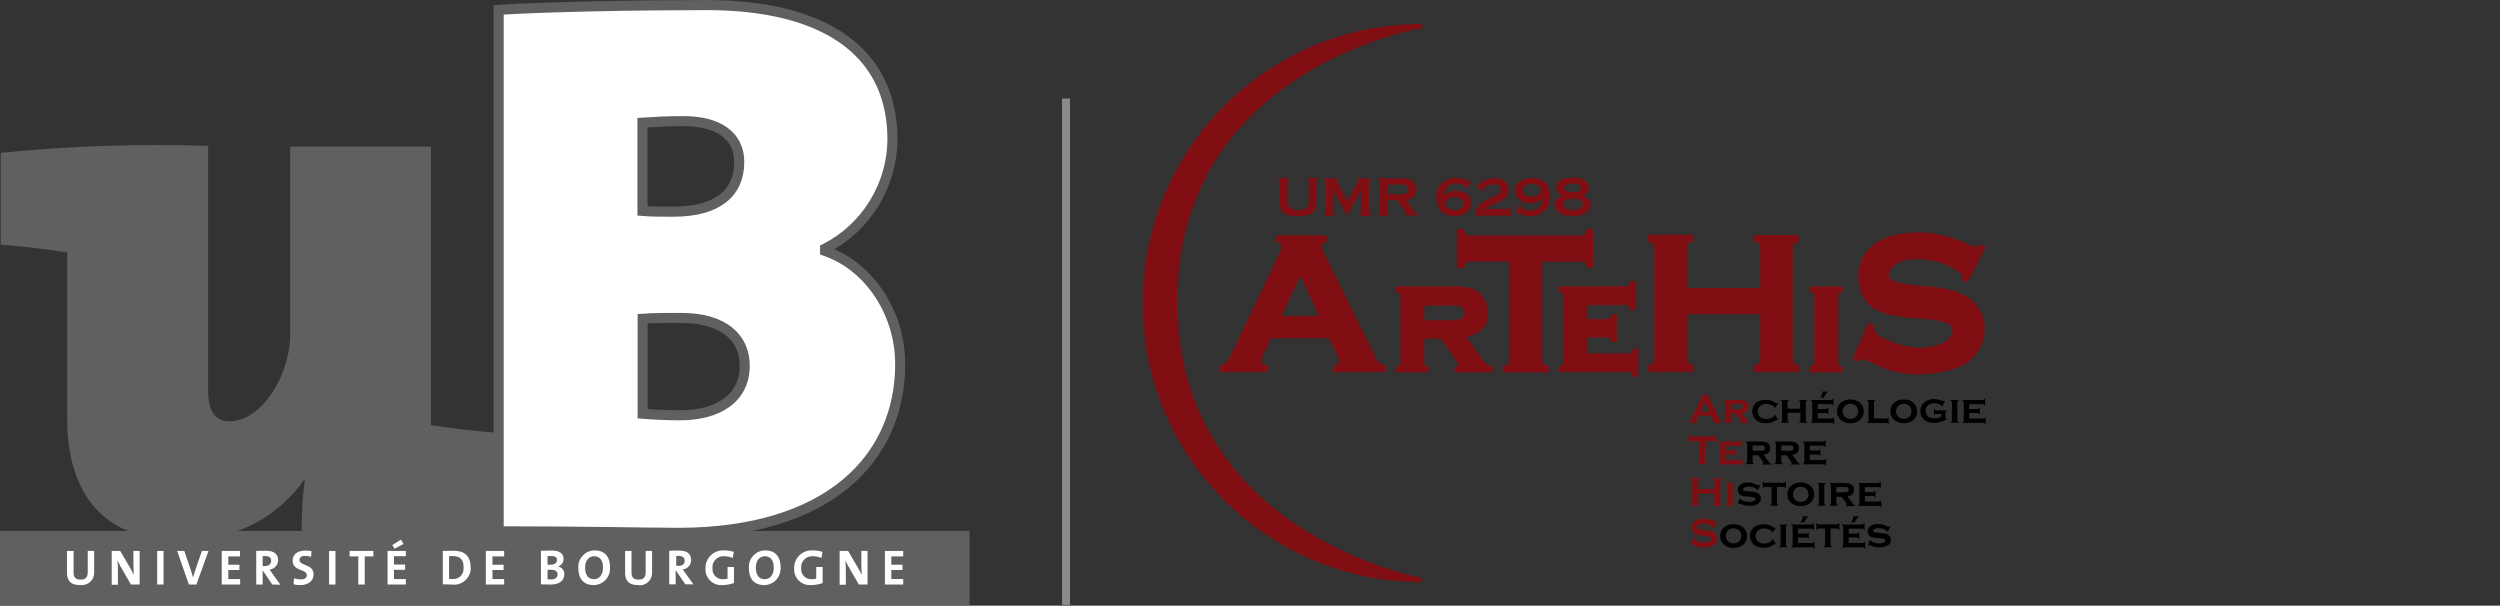 <?xml version="1.0" encoding="utf-8"?>
<!-- Generator: Adobe Illustrator 27.9.2, SVG Export Plug-In . SVG Version: 6.00 Build 0)  -->
<svg version="1.1" id="Calque_1" xmlns="http://www.w3.org/2000/svg" xmlns:xlink="http://www.w3.org/1999/xlink" x="0px" y="0px"
	 viewBox="0 0 1325 321" style="enable-background:new 0 0 1325 321;" xml:space="preserve">
<rect x="0" y="0" width="1325" height="321" fill="#333333" stroke="none"/>
<style type="text/css">
	.st0{fill:#606060;}
	.st1{fill:#FFFFFF;}
	.st2{fill:none;stroke:#606060;stroke-width:5.333;stroke-miterlimit:10;}
	.st3{fill-rule:evenodd;clip-rule:evenodd;fill:#606060;}
	.st4{fill-rule:evenodd;clip-rule:evenodd;fill:#FFFFFF;}
	.st5{fill:none;stroke:#8C8A8A;stroke-width:4.208;}
	.st6{fill:#810E12;}
	.st7{fill:none;stroke:#810E12;stroke-width:2.201;}
	.st8{fill:#810E12;stroke:#810E12;stroke-width:2.201;}
</style>
<g id="Trac225">
	<path id="Trac" class="st0" d="M159.9,281.9c-0.1-9.2,0.4-18.4,1.6-27.5h-0.4c-12.7,18-34,32-65.2,32c-45.1,0-60.3-29.5-60.3-64.4
		v-88.2c-9.8-1.6-23.3-3.2-35.2-4.1V81c36.5-3.7,73.2-4.9,109.9-3.7v129.2c0,10.3,2.8,16.8,11.5,16.8c16.4,0,32-23.8,32-46.3V77.7
		h74.6v147.6c9.8,1.6,23.8,3.3,35.7,4.1v53.2C230,286.3,193.5,283.2,159.9,281.9"/>
</g>
<g id="Trac226">
	<path id="path1" class="st1" d="M391.8,85.9c0,16-11.1,26.3-34.9,26.3c-6.6,0-11.9,0-16.4-0.4V65c6.5-0.4,13.1-0.8,21.7-0.8
		C380.3,64.2,391.8,71.5,391.8,85.9 M477.1,192.9c0-26.6-16-51.7-39.8-59.9v-1.2C459,120.7,472.8,98.4,473,74
		c0-48.4-38.5-71.3-98.4-71.3c-34.4,0-82.4,0.8-110.3,2.5v276.4c46.7,0,78.7,0.8,95.5,0.8C439,282.3,477.1,243,477.1,192.9
		 M394.7,193.8c0,17.2-13.9,26.2-34.4,26.2c-6.6,0-14.8-0.4-19.7-0.8v-50.5c4.5-0.4,16.8-0.4,19.7-0.4
		C384,168.3,394.7,179.4,394.7,193.8"/>
</g>
<g id="Trac227">
	<path id="path2" class="st2" d="M391.8,85.9c0,16-11.1,26.3-34.9,26.3c-6.6,0-11.9,0-16.4-0.4V65c6.5-0.4,13.1-0.8,21.7-0.8
		C380.3,64.2,391.8,71.6,391.8,85.9z M477.1,192.9c0-26.6-16-51.7-39.8-59.9v-1.2C459,120.7,472.8,98.4,473,74
		c0-48.4-38.5-71.3-98.4-71.3c-34.4,0-82.4,0.8-110.3,2.5v276.4c46.7,0,78.7,0.8,95.5,0.8C439,282.3,477.1,243,477.1,192.9
		L477.1,192.9z M394.7,193.8c0,17.2-13.9,26.3-34.4,26.3c-6.6,0-14.8-0.4-19.7-0.8v-50.4c4.5-0.4,16.8-0.4,19.7-0.4
		C384,168.3,394.7,179.4,394.7,193.8L394.7,193.8z"/>
</g>
<g id="Rectangle43">
	<path id="path3" class="st3" d="M0,281.4h513.9v39.4H0V281.4z"/>
</g>
<g id="Trac228">
	<path id="path4" class="st1" d="M42.4,310.1c-5.6,0-6.9-3.1-6.9-6.5V292H39v11.4c0,2.2,0.7,3.8,3.7,3.8c2.6,0,3.8-1.1,3.8-4.1V292
		h3.4v10.9c0,0.2,0,0.5,0,0.7c0,3.6-2.9,6.5-6.5,6.5C43,310.1,42.7,310.1,42.4,310.1"/>
</g>
<g id="Trac229">
	<path id="path5" class="st1" d="M69.4,309.8l-5.2-9c-0.8-1.3-1.4-2.7-1.9-3.8c0.1,1.5,0.2,4.3,0.2,6.5v6.4h-3.3V292h4.5l5,8.5
		c0.8,1.4,1.5,2.8,2.2,4.2c-0.1-1.8-0.2-5-0.2-7.1V292H74v17.8H69.4z"/>
</g>
<g id="Rectangle44">
	<path id="path6" class="st4" d="M83.3,292h3.4v17.8h-3.4V292z"/>
</g>
<g id="Trac230">
	<path id="path7" class="st1" d="M104.1,309.8h-4L93.9,292h3.8l3.5,10.4c0.3,1,0.7,2.2,1.1,3.5h0.1c0.3-1.2,0.6-2.5,1.1-3.7L107,292
		h3.5L104.1,309.8z"/>
</g>
<g id="Trac231">
	<path id="path8" class="st1" d="M117.5,309.8V292h9.7v2.9H121v4.4h5.9v2.8H121v4.8h6.3v2.9L117.5,309.8z"/>
</g>
<g id="Trac232">
	<path id="path9" class="st1" d="M144.3,309.8l-5-7.4h-0.1v7.4h-3.4V292c1.4-0.1,3.1-0.1,5.1-0.1c3.9,0,6.5,1.4,6.5,5
		c0,2.6-2,4.7-4.5,5c0.5,0.7,1,1.3,1.4,2l4.3,6L144.3,309.8z M140.5,294.7c-0.4,0-0.9,0-1.3,0.1v5.2c0.4,0,0.8,0.1,1.2,0
		c2.1,0,3.3-1.1,3.3-2.7C143.8,295.6,142.7,294.7,140.5,294.7"/>
</g>
<g id="Trac233">
	<path id="path10" class="st1" d="M159.2,310.1c-1.2,0-2.4-0.1-3.6-0.4l0.2-3.2c1.2,0.4,2.5,0.6,3.7,0.6c1.7,0,3.1-0.7,3.1-2.3
		c0-3.4-7.5-1.8-7.5-7.7c0-3.2,2.5-5.3,6.8-5.3c1.1,0,2.2,0.1,3.2,0.3l-0.2,3c-1-0.3-2.1-0.5-3.2-0.5c-2,0-3,0.9-3,2.2
		c0,3.2,7.5,2,7.5,7.6C166.3,307.6,163.6,310.1,159.2,310.1"/>
</g>
<g id="Rectangle45">
	<path id="path11" class="st4" d="M174.4,292h3.4v17.8h-3.4V292z"/>
</g>
<g id="Trac234">
	<path id="path12" class="st1" d="M193.3,294.9v14.9h-3.4v-14.9h-4.6V292h12.6v2.9H193.3z"/>
</g>
<g id="Trac235">
	<path id="path13" class="st1" d="M213.9,288.3l-1.4-2.3l-4.6,2.9l1.2,1.9L213.9,288.3z M215.1,309.8v-2.9h-6.3V302h5.9v-2.8h-5.9
		v-4.4h6.3V292h-9.7v17.8H215.1z"/>
</g>
<g id="Trac236">
	<path id="path14" class="st1" d="M245.7,300.8c0,0.2,0,0.5,0,0.7c0,3-2.4,5.4-5.4,5.4c-0.1,0-0.3,0-0.4,0c-0.6,0-1.3,0-1.9-0.1v-12
		c0.6-0.1,1.3-0.1,2.1-0.1C244.3,294.8,245.8,297,245.7,300.8 M249.4,300.6c0-6.2-3.5-8.7-9-8.7c-2.2,0-4.3,0.1-5.7,0.1v17.7
		c1.5,0,3.1,0.1,5,0.1c0.3,0,0.7,0.1,1,0.1c4.8,0,8.8-4,8.8-8.8C249.5,301,249.5,300.8,249.4,300.6"/>
</g>
<g id="Trac237">
	<path id="path15" class="st1" d="M257.5,309.8V292h9.7v2.9H261v4.4h5.9v2.8H261v4.8h6.2v2.9L257.5,309.8z"/>
</g>
<g id="Trac238">
	<path id="path16" class="st1" d="M295.2,296.8c0,1.6-1.2,2.5-3.6,2.5c-0.5,0-1,0-1.4,0v-4.6c0.6,0,1.3,0,2,0
		C294.4,294.7,295.2,295.5,295.2,296.8 M299.1,304.3c0.1-1.9-1.3-3.6-3.2-4v-0.1c1.7-0.6,2.8-2.2,2.8-4c0-2.8-2.1-4.4-6-4.4
		c-2.2,0-4.5,0.1-6,0.1v17.8c2.2,0,4.1,0.1,5.2,0.1C297.4,309.8,299.1,306.9,299.1,304.3 M295.5,304.4c0,1.6-1.1,2.7-3.4,2.7
		c-0.6,0-1.3,0-1.9-0.1v-5c0.4,0,1.2,0,1.5,0C294,301.9,295.5,302.6,295.5,304.4"/>
</g>
<g id="Trac239">
	<path id="path17" class="st1" d="M319.6,300.9c0,4.3-2.5,6.1-4.8,6.1c-3.2,0-4.7-2.5-4.7-6.2c0-4,2.3-6,4.7-6
		C317.9,294.8,319.6,296.9,319.6,300.9 M323.3,300.6c0-6.1-3.3-8.9-8.1-8.9l0,0c-4.8,0-8.7,3.9-8.7,8.7c0,0.2,0,0.5,0,0.7
		c0,5.5,2.7,9,8.1,9l0,0c4.8,0,8.7-3.9,8.7-8.7C323.3,301.1,323.3,300.9,323.3,300.6"/>
</g>
<g id="Trac240">
	<path id="path18" class="st1" d="M338.2,310.1c-5.6,0-6.9-3.1-6.9-6.5V292h3.4v11.4c0,2.2,0.7,3.8,3.7,3.8c2.6,0,3.8-1.1,3.8-4.1
		V292h3.4v10.9c0,0.3,0,0.5,0,0.8c0,3.6-2.9,6.5-6.5,6.5C338.8,310.1,338.5,310.1,338.2,310.1"/>
</g>
<g id="Trac241">
	<path id="path19" class="st1" d="M362.9,297.2c0,1.7-1.2,2.7-3.3,2.7c-0.4,0-0.8,0-1.2-0.1v-5.1c0.4-0.1,0.9-0.1,1.3-0.1
		C361.8,294.7,362.8,295.5,362.9,297.2 M367.6,309.8l-4.3-6c-0.4-0.6-0.9-1.3-1.5-2c2.6-0.2,4.5-2.4,4.5-5c0-3.6-2.5-5-6.5-5
		c-2.1,0-3.7,0-5.1,0.1v17.8h3.4v-7.4h0.1l5,7.4h4.4V309.8z"/>
</g>
<g id="Trac242">
	<path id="path20" class="st1" d="M388.4,295.7c-1.5-0.6-3.1-0.9-4.7-0.9c-0.1,0-0.2,0-0.4,0c-3.1,0-5.7,2.6-5.7,5.7
		c0,0.2,0,0.3,0,0.5s0,0.5,0,0.7c0,2.9,2.4,5.3,5.3,5.3c0.1,0,0.3,0,0.4,0c0.8,0,1.5-0.1,2.3-0.3v-6.2h3.4v8.5
		c-1.9,0.7-4,1.1-6.1,1.1c-0.3,0-0.6,0-0.8,0c-4.5,0-8.2-3.7-8.2-8.2c0-0.2,0-0.4,0-0.6c0-0.1,0-0.3,0-0.4c0-5,4.2-9.2,9.2-9.2
		c0.3,0,0.5,0,0.8,0c1.7,0,3.4,0.3,5,0.8L388.4,295.7z"/>
</g>
<g id="Trac243">
	<path id="path21" class="st1" d="M410.1,300.9c0,4.3-2.5,6.1-4.8,6.1c-3.2,0-4.7-2.5-4.7-6.2c0-4,2.3-6,4.7-6
		C408.4,294.8,410.1,296.9,410.1,300.9 M413.7,300.6c0-6.1-3.3-8.9-8.1-8.9l0,0c-4.8,0-8.7,3.9-8.7,8.7c0,0.2,0,0.5,0,0.7
		c0,5.5,2.7,9,8.1,9l0,0c4.8,0,8.7-3.9,8.7-8.7C413.8,301.1,413.8,300.9,413.7,300.6"/>
</g>
<g id="Trac244">
	<path id="path22" class="st1" d="M435.4,295.7c-1.5-0.6-3.1-0.9-4.7-0.9c-0.1,0-0.2,0-0.4,0c-3.1,0-5.7,2.6-5.7,5.7
		c0,0.2,0,0.3,0,0.5s0,0.5,0,0.7c0,2.9,2.4,5.3,5.3,5.3c0.1,0,0.3,0,0.4,0c0.8,0,1.5-0.1,2.3-0.3v-6.2h3.4v8.5
		c-1.9,0.7-4,1.1-6.1,1.1c-0.3,0-0.6,0-0.8,0c-4.5,0-8.2-3.7-8.2-8.2c0-0.2,0-0.4,0-0.6c0-0.1,0-0.3,0-0.4c0-5.1,4.2-9.2,9.2-9.2
		c0.3,0,0.5,0,0.8,0c1.7,0,3.4,0.3,5,0.8L435.4,295.7z"/>
</g>
<g id="Trac245">
	<path id="path23" class="st1" d="M455.2,309.8l-5.2-9c-0.8-1.3-1.4-2.7-1.9-3.8c0.1,1.5,0.2,4.3,0.2,6.5v6.4H445V292h4.5l5,8.5
		c0.8,1.4,1.5,2.8,2.2,4.2c-0.1-1.8-0.2-5-0.2-7.1V292h3.3v17.8H455.2z"/>
</g>
<g id="Trac246">
	<path id="path24" class="st1" d="M469,309.8V292h9.7v2.9h-6.3v4.4h5.9v2.8h-5.9v4.8h6.3v2.9L469,309.8z"/>
</g>
<g id="Ligne1">
	<path id="path25" class="st5" d="M565,52.2v268.4"/>
</g>
<g>
	<g id="XMLID_1_">
		<g>
			<path class="st6" d="M1051,131.6l-8.6,16.8l-1.3-0.8c0,0,0.7-1.7-1.2-3.4c-2.2-1.9-8.9-7.4-23.3-7.8c-14.4-0.4-17,7.5-16.3,10.3
				s2.6,4.8,20.6,6.2c18,1.3,26.4,6.3,29.3,16.2c2.9,9.9-2.7,22.5-16.2,25.9c-13.4,3.5-25.5,3.3-36.5-1.4c-11-4.7-10.2-5.1-12.6-3.2
				l-1.5-0.7l7.7-17.3l1.4,0.7c0,0-1,3.6,4.3,6.4c5.2,2.9,15.3,7,25.6,5.6s13.9-6.3,13.7-10.4c-0.2-4.1-4.2-5.8-18.8-7
				c-14.7-1.1-23.4-2.9-27.7-9.6c-4.3-6.6-5.4-18.2,2.7-26.2c8.1-7.9,24.7-8.7,34.8-6.7c10.2,1.9,18.5,6.8,20.4,6.7
				c1.6-0.1,2.2-1.1,2.2-1.1L1051,131.6z"/>
			<path class="st6" d="M975.8,152.9v1c0,0-2.4,0.3-2.4,2.9s0,35.4,0,35.4s-0.1,2.3,2.3,2.9v1.1h-15.3v-1c0,0,2.5-0.3,2.5-3.2
				c0-2.8,0-35.2,0-35.2s0.2-2.6-2.4-2.9v-1H975.8z"/>
			<path class="st6" d="M952.7,194.5v1.6h-21.9l-0.1-1.6c3.8-0.4,3.4-4.1,3.4-4.1v-25h-40.7v24.3c0,4.1,3.3,4.7,3.3,4.7v1.6h-21.9
				v-1.6c3.7-0.7,3.2-4.3,3.2-4.3v-59c0-3.7-3.3-3.9-3.3-3.9v-1.7h21.9v1.6c0,0-3.2,0.1-3.2,3.7v22.9h40.7v-22.6c0,0,0.4-3.7-3.3-4
				v-1.6h21.8v1.6c-3.2,0.5-3.2,4-3.2,4v58.5C949.4,194.2,952.7,194.5,952.7,194.5z"/>
			<path class="st6" d="M867.3,185.9v12.7h-1.1c-0.3-2.7-3.2-2.5-3.2-2.5h-35.7v-1c2.7-0.4,2.5-2.8,2.5-2.8v-35.1
				c0-3-2.5-3.3-2.5-3.3v-1c0,0,31.3,0,34.5,0c3.1,0,3.1-2.6,3.1-2.6h1.1v12.9h-1c-0.6-2.7-2.6-2.5-2.6-2.5h-22.2v9.6
				c0,0,9.3,0,11.9,0c2.6,0,2.9-2.5,2.9-2.5h1.1v12.5h-1.1c-0.4-2.6-2.6-2.4-2.6-2.4h-12.2v10.6c0,0,20,0,23,0s3.1-2.5,3.1-2.5
				H867.3z"/>
			<path class="st6" d="M843.6,122.5v18.2H842c-0.6-3.3-3.7-3.1-3.7-3.1h-22c0,0,0,50.1,0,53.4c0,3.2,3.5,3.7,3.5,3.7v1.6h-22v-1.6
				c3.6-0.5,3.3-3.4,3.3-3.4v-53.8c0,0-17.8,0-21.7,0c-3.9,0-4.1,3.4-4.1,3.4h-1.8v-18.4h1.8c1,3.4,3.3,3.4,4.1,3.4
				c0.8,0,54.6,0,58.5,0s3.9-3.4,3.9-3.4H843.6z"/>
			<path class="st6" d="M790.5,195.1v1h-18.2v-1c3.3-1.1,1.5-3.2,0.9-4.1c-0.6-1-8.8-12.7-8.8-12.7h-10.5c0,0,0,11.4,0,13.9
				c0,2.5,2.5,2.9,2.5,2.9v1h-15.3v-1c2.7-0.5,2.5-3,2.5-3s0-32.4,0-35.3c0-2.8-2.6-2.9-2.6-2.9v-1.1c0,0,30,0,31.5,0
				c5.8,0.2,7.8,1.1,9,1.7c4.3,2.2,7,8.2,5.7,14.9c-1.3,6.7-11.7,8.4-11.7,8.4s7.1,10,9.6,13.5C787.8,194.9,790.5,195.1,790.5,195.1
				z M777.2,166c0-5.3-4.7-5.2-7.4-5.2s-15.9,0-15.9,0v9.9h15.3C769.3,170.8,777.2,171.3,777.2,166z"/>
			<path class="st6" d="M733.6,194.5v1.6h-25.9v-1.6c4.1-0.8,3.5-3.6,3.2-4.7s-5.7-11.8-5.7-11.8h-31.9c0,0-4.1,8.5-5.5,11.8
				c-1.5,3.4,3.2,4.6,3.2,4.6v1.6h-23.2v-1.5c2.8-0.8,4.1-2.6,4.9-4.2c0.8-1.6,25.2-52.7,27.3-57.2c2.1-4.4-2.4-5.9-2.4-5.9v-1.5
				h24.8v1.5c-3.9,1-2.9,4.5-2.4,5.5c0.6,1,27.1,54.9,28.9,58.3C730.6,194.4,733.6,194.5,733.6,194.5z M700.9,168.5l-11.6-25.1
				l-11.5,25.1H700.9z"/>
		</g>
		<g>
			<path class="st7" d="M707.7,194.6c4.1-0.8,3.5-3.6,3.2-4.7s-5.7-11.8-5.7-11.8h-31.9c0,0-4.1,8.5-5.5,11.8
				c-1.5,3.4,3.2,4.6,3.2,4.6v1.6h-23.2v-1.5c2.8-0.8,4.1-2.6,4.9-4.2c0.8-1.6,25.2-52.7,27.3-57.2c2.1-4.4-2.4-5.9-2.4-5.9v-1.5
				h24.8v1.5c-3.9,1-2.9,4.5-2.4,5.5c0.6,1,27.1,54.9,28.9,58.3c1.8,3.3,4.8,3.4,4.8,3.4v1.6h-25.9V194.6z"/>
			<polygon class="st7" points="677.8,168.5 700.9,168.5 689.4,143.5 			"/>
			<path class="st7" d="M772.5,152.9c-1.5,0-31.5,0-31.5,0v1.1c0,0,2.6,0,2.6,2.9c0,2.9,0,35.3,0,35.3s0.2,2.5-2.5,3v1h15.3v-1
				c0,0-2.5-0.4-2.5-2.9c0-2.5,0-13.9,0-13.9h10.5c0,0,8.1,11.7,8.8,12.7c0.6,1,2.4,3-0.9,4.1v1h18.2v-1c0,0-2.6-0.2-5.2-3.7
				c-2.6-3.5-9.6-13.5-9.6-13.5s10.4-1.7,11.7-8.4c1.3-6.7-1.4-12.7-5.7-14.9C780.4,154,778.3,153.1,772.5,152.9z"/>
			<path class="st7" d="M754,160.9v9.9h15.3c0,0,7.9,0.6,8-4.8c0-5.3-4.7-5.2-7.4-5.2S754,160.9,754,160.9z"/>
			<path class="st7" d="M775.4,122.5h-1.8v18.4h1.8c0,0,0.2-3.4,4.1-3.4c3.8,0,21.7,0,21.7,0v53.8c0,0,0.3,2.9-3.3,3.4v1.6h22v-1.6
				c0,0-3.5-0.4-3.5-3.7c0-3.3,0-53.4,0-53.4h22c0,0,3-0.2,3.7,3.1h1.6v-18.2H842c0,0,0,3.4-3.9,3.4s-57.7,0-58.5,0
				C778.7,125.9,776.4,126,775.4,122.5z"/>
			<path class="st7" d="M827.4,152.9v1c0,0,2.5,0.3,2.5,3.3v35.1c0,0,0.2,2.4-2.5,2.8v1h35.7c0,0,2.9-0.2,3.2,2.5h1.1v-12.7h-1
				c0,0-0.1,2.5-3.1,2.5s-23,0-23,0v-10.6h12.2c0,0,2.2-0.1,2.6,2.4h1.1v-12.5h-1.1c0,0-0.3,2.5-2.9,2.5c-2.6,0-11.9,0-11.9,0v-9.6
				h22.2c0,0,2-0.2,2.6,2.5h1v-12.9H865c0,0,0,2.6-3.1,2.6C858.7,152.9,827.4,152.9,827.4,152.9z"/>
			<path class="st7" d="M930.8,125.7h21.8v1.6c-3.2,0.5-3.2,4-3.2,4v58.5c0,4.4,3.3,4.7,3.3,4.7v1.6h-21.9l-0.1-1.6
				c3.8-0.4,3.4-4.1,3.4-4.1v-25h-40.7v24.3c0,4.1,3.3,4.7,3.3,4.7v1.6h-21.9v-1.6c3.7-0.7,3.2-4.3,3.2-4.3v-59
				c0-3.7-3.3-3.9-3.3-3.9v-1.7h21.9v1.6c0,0-3.2,0.1-3.2,3.7v22.9h40.7v-22.6c0,0,0.4-3.7-3.3-4V125.7z"/>
			<path class="st7" d="M960.5,152.9h15.3v1c0,0-2.4,0.3-2.4,2.9s0,35.4,0,35.4s-0.1,2.3,2.3,2.9v1.1h-15.3v-1c0,0,2.5-0.3,2.5-3.2
				c0-2.8,0-35.2,0-35.2s0.2-2.6-2.4-2.9V152.9z"/>
			<path class="st7" d="M991,172.4l1.4,0.7c0,0-1,3.6,4.3,6.4c5.2,2.9,15.3,7,25.6,5.6s13.9-6.3,13.7-10.4c-0.2-4.1-4.2-5.8-18.8-7
				c-14.7-1.1-23.4-2.9-27.7-9.6c-4.3-6.6-5.4-18.2,2.7-26.2c8.1-7.9,24.7-8.7,34.8-6.7c10.2,1.9,18.5,6.8,20.4,6.7
				c1.6-0.1,2.2-1.1,2.2-1.1l1.5,0.7l-8.6,16.8l-1.3-0.8c0,0,0.7-1.7-1.2-3.4c-2.2-1.9-8.9-7.4-23.3-7.8c-14.4-0.4-17,7.5-16.3,10.3
				s2.6,4.8,20.6,6.2c18,1.3,26.4,6.3,29.3,16.2c2.9,9.9-2.7,22.5-16.2,25.9c-13.4,3.5-25.5,3.3-36.5-1.4c-11-4.7-10.2-5.1-12.6-3.2
				l-1.5-0.7L991,172.4z"/>
		</g>
	</g>
</g>
<path class="st8" d="M753.7,307.4c-81.1,0-146.8-65.7-146.8-146.8c0-81.1,65.7-146.8,146.8-146.8c0,0-130.6,21.3-130.6,146
	C623.1,283.9,753.7,307.4,753.7,307.4z"/>
<g>
	<path class="st6" d="M697.9,96.1v11c0,2.1-0.4,3.7-1.2,4.7c-1.4,1.9-4.2,2.8-8.6,2.8c-3.1,0-5.5-0.5-7.2-1.5c-1-0.6-1.6-1.4-2-2.4
		c-0.4-1-0.5-2.2-0.5-3.6v-11c0-0.3-0.1-0.5-0.2-0.7c-0.1-0.2-0.4-0.3-0.7-0.4v-0.5h6.1V95c-0.3,0.1-0.6,0.2-0.7,0.4
		c-0.1,0.2-0.2,0.4-0.2,0.7v9.8c0,1.1,0.1,2,0.2,2.5c0.1,0.5,0.4,1,0.7,1.4c0.9,1,2.5,1.5,4.7,1.5c2.2,0,3.8-0.5,4.7-1.5
		c0.3-0.4,0.6-0.8,0.7-1.4c0.1-0.5,0.2-1.4,0.2-2.5v-9.8c0-0.3-0.1-0.5-0.2-0.7c-0.1-0.2-0.4-0.3-0.7-0.4v-0.5h5.8V95
		c-0.3,0.1-0.6,0.2-0.7,0.4C697.9,95.5,697.9,95.8,697.9,96.1z"/>
	<path class="st6" d="M714.1,114.2l-7.3-13.6v12.1c0,0.3,0.1,0.5,0.2,0.7c0.1,0.2,0.4,0.3,0.7,0.4v0.5h-5.8v-0.5
		c0.3-0.1,0.6-0.2,0.7-0.4c0.1-0.2,0.2-0.4,0.2-0.7V96.1c0-0.3-0.1-0.5-0.2-0.7c-0.1-0.2-0.4-0.3-0.7-0.4v-0.5h7.6V95
		c-0.5,0.1-0.7,0.4-0.7,0.8c0,0.2,0.1,0.4,0.2,0.7l5.4,10.2l5.4-10c0.2-0.4,0.4-0.8,0.4-1c0-0.4-0.2-0.6-0.7-0.7v-0.5h7.4V95
		c-0.3,0.1-0.6,0.2-0.7,0.4c-0.1,0.2-0.2,0.4-0.2,0.7v16.7c0,0.3,0.1,0.5,0.2,0.7c0.1,0.2,0.4,0.3,0.7,0.4v0.5h-6.1v-0.5
		c0.3-0.1,0.6-0.2,0.7-0.4c0.1-0.2,0.2-0.4,0.2-0.7v-12.1L714.1,114.2z"/>
	<path class="st6" d="M735.7,106.2v6.5c0,0.3,0.1,0.5,0.2,0.7c0.1,0.2,0.4,0.3,0.7,0.4v0.5h-6.1v-0.5c0.3-0.1,0.6-0.2,0.7-0.4
		c0.1-0.2,0.2-0.4,0.2-0.7V96.1c0-0.3-0.1-0.5-0.2-0.7c-0.1-0.2-0.4-0.3-0.7-0.4v-0.5h12.3c1.5,0,2.7,0.1,3.6,0.3
		c0.9,0.2,1.6,0.5,2.3,0.9c0.8,0.5,1.3,1.2,1.7,2c0.4,0.8,0.5,1.7,0.5,2.7c0,3.2-1.8,5.1-5.4,5.6l3.8,5.4c0.7,1,1.2,1.6,1.5,1.8
		c0.3,0.3,0.7,0.4,1.1,0.5v0.5h-7.1v-0.5c0.5-0.1,0.7-0.2,0.7-0.5c0-0.2-0.2-0.6-0.7-1.3l-4-5.8H735.7z M735.7,103h6.6
		c1,0,1.7,0,2.1-0.1c0.4-0.1,0.8-0.2,1.1-0.4c0.7-0.4,1.1-1.1,1.1-2.1c0-1-0.4-1.7-1.1-2.1c-0.3-0.2-0.7-0.3-1.1-0.4
		c-0.4-0.1-1.1-0.1-2.1-0.1h-6.6V103z"/>
	<path class="st6" d="M780,95.7l-2.5,4.7l-0.4-0.2c0-0.2,0.1-0.4,0.1-0.6c0-0.4-0.3-0.8-0.9-1.2c-0.5-0.3-1.2-0.6-2-0.8
		c-0.8-0.2-1.6-0.3-2.3-0.3c-1.6,0-3,0.4-4.1,1.3c-0.7,0.5-1.3,1.2-1.6,2c-0.4,0.8-0.6,1.8-0.7,3c1-0.9,2-1.5,2.9-1.9
		c1-0.4,2.1-0.6,3.4-0.6c2.1,0,3.9,0.5,5.4,1.5c0.8,0.6,1.5,1.3,2,2.2c0.5,0.9,0.7,1.8,0.7,2.9c0,2.1-0.9,3.7-2.6,5
		c-1.7,1.2-3.8,1.8-6.4,1.8c-2.8,0-5-0.7-6.5-2.1c-1-0.9-1.8-2.1-2.3-3.5c-0.5-1.4-0.7-2.8-0.7-4.3c0-3.1,0.9-5.6,2.8-7.4
		c2-2,4.5-2.9,7.6-2.9c1.1,0,2.1,0.1,3,0.3c0.9,0.2,1.9,0.6,3.1,1.1c0.4,0.2,0.7,0.3,1,0.3c0.2,0,0.3-0.1,0.5-0.2
		c0.1-0.1,0.2-0.2,0.3-0.2L780,95.7z M771.1,104.5c-1.5,0-2.7,0.4-3.6,1.1c-0.8,0.6-1.2,1.4-1.2,2.3c0,1,0.4,1.7,1.2,2.3
		c0.9,0.7,2.1,1.1,3.6,1.1s2.7-0.4,3.6-1.1c0.8-0.6,1.2-1.4,1.2-2.3c0-1-0.4-1.8-1.2-2.4C773.8,104.9,772.6,104.5,771.1,104.5z"/>
	<path class="st6" d="M787.4,110.7h12c0.3,0,0.5-0.1,0.7-0.2c0.2-0.1,0.3-0.4,0.4-0.7h0.5v5.4h-0.5c-0.1-0.3-0.2-0.6-0.4-0.7
		c-0.2-0.1-0.4-0.2-0.7-0.2h-15.3c-0.5,0-0.8,0.1-1,0.2c-0.2,0.1-0.3,0.4-0.4,0.8h-0.5c0-0.5,0-0.8,0-0.9c0-1.2,0.1-2.2,0.4-3
		c0.6-1.6,1.6-3,3.2-4.1c0.8-0.6,2.1-1.3,3.9-2.1l2.4-1.1c1.1-0.5,2-1.1,2.5-1.6c0.5-0.6,0.8-1.2,0.8-2c0-0.9-0.3-1.5-0.9-2
		c-0.6-0.5-1.5-0.7-2.6-0.7c-1.4,0-2.7,0.3-3.9,1c-1.2,0.7-1.7,1.3-1.7,2c0,0.2,0.1,0.5,0.2,0.9l-0.3,0.3l-3.8-4.1l0.3-0.3
		c0.4,0.2,0.6,0.3,0.8,0.3c0.2,0,0.3,0,0.4-0.1c0.1-0.1,0.4-0.3,0.7-0.6c2.1-1.8,4.7-2.8,7.8-2.8c2.2,0,4,0.5,5.4,1.6
		c1.4,1.1,2,2.6,2,4.5c0,1.8-0.6,3.3-1.9,4.5c-0.9,0.8-2,1.5-3.4,2.1l-2.2,1c-0.2,0.1-0.8,0.3-1.6,0.7c-1,0.4-1.7,0.7-2.1,1
		C788.1,109.9,787.8,110.2,787.4,110.7z"/>
	<path class="st6" d="M803.2,113.1l2.6-4.7l0.4,0.2c-0.1,0.2-0.1,0.4-0.1,0.6c0,0.4,0.3,0.8,0.9,1.2c0.5,0.3,1.2,0.6,2,0.8
		c0.8,0.2,1.6,0.3,2.3,0.3c1.6,0,3-0.4,4.1-1.3c0.7-0.6,1.3-1.2,1.7-2c0.4-0.8,0.6-1.8,0.7-3c-1,0.9-2,1.5-3,1.9
		c-1,0.4-2.1,0.6-3.5,0.6c-2.1,0-3.9-0.5-5.4-1.5c-0.8-0.6-1.5-1.3-2-2.2c-0.5-0.9-0.7-1.8-0.7-2.9c0-2.1,0.9-3.7,2.6-5
		c1.7-1.2,3.8-1.8,6.3-1.8c2.8,0,5,0.7,6.6,2.1c1,0.9,1.8,2.1,2.3,3.5c0.5,1.4,0.7,2.8,0.7,4.3c0,3.1-0.9,5.6-2.8,7.4
		c-2,2-4.5,2.9-7.6,2.9c-1.1,0-2.1-0.1-3-0.3c-0.9-0.2-1.9-0.6-3.1-1.1c-0.4-0.2-0.7-0.3-0.9-0.3c-0.2,0-0.3,0.1-0.5,0.2
		c-0.1,0.1-0.2,0.2-0.3,0.2L803.2,113.1z M812.1,97.4c-1.5,0-2.7,0.4-3.6,1.1c-0.8,0.6-1.2,1.4-1.2,2.3c0,0.9,0.4,1.7,1.2,2.3
		c0.9,0.7,2.1,1.1,3.6,1.1c1.5,0,2.7-0.4,3.6-1.1c0.8-0.6,1.2-1.4,1.2-2.3c0-1-0.4-1.8-1.2-2.4C814.8,97.8,813.6,97.5,812.1,97.4z"
		/>
	<path class="st6" d="M838.8,103.7c2.9,0.8,4.4,2.3,4.4,4.6c0,1.6-0.6,2.9-1.9,4.1c-1.5,1.4-4.1,2.1-7.6,2.1c-2.4,0-4.4-0.4-6-1.1
		c-1-0.5-1.8-1.2-2.5-2.1c-0.7-1-1-2-1-3.1c0-2.3,1.5-3.9,4.4-4.6c-2.4-0.9-3.6-2.3-3.6-4.2c0-1.3,0.5-2.5,1.6-3.4
		c1.5-1.3,3.8-1.9,7-1.9c2.2,0,4.1,0.3,5.6,1c0.9,0.4,1.6,1,2.2,1.7c0.6,0.7,0.9,1.6,0.9,2.6C842.4,101.4,841.2,102.8,838.8,103.7z
		 M833.8,105.3c-1.7,0-3,0.3-3.9,1c-0.7,0.5-1.1,1.2-1.1,2c0,0.9,0.4,1.6,1.4,2.2c0.9,0.5,2.1,0.8,3.7,0.8c1.7,0,3-0.3,4-1
		c0.7-0.5,1.1-1.1,1.1-2c0-0.9-0.4-1.7-1.3-2.2C836.6,105.6,835.4,105.3,833.8,105.3z M833.8,97.3c-1.4,0-2.4,0.2-3.2,0.6
		c-0.8,0.4-1.2,1-1.2,1.7s0.4,1.3,1.2,1.7c0.8,0.4,1.9,0.6,3.2,0.6s2.4-0.2,3.2-0.6c0.8-0.4,1.2-1,1.2-1.7c0-0.8-0.4-1.4-1.2-1.8
		C836.3,97.5,835.2,97.3,833.8,97.3z"/>
</g>
<g>
	<path class="st6" d="M907.2,220.3h-6.7l-1,2.1c-0.1,0.3-0.2,0.5-0.2,0.7c0,0.3,0.2,0.5,0.7,0.7v0.3h-4.9v-0.3
		c0.3-0.1,0.5-0.2,0.7-0.3c0.2-0.1,0.3-0.4,0.5-0.8l5.4-11.3c0.2-0.4,0.3-0.6,0.3-0.9c0-0.3-0.2-0.6-0.6-0.7v-0.3h5.2v0.3
		c-0.4,0.1-0.6,0.3-0.6,0.6c0,0.2,0.1,0.4,0.2,0.7l5.6,11.3c0.2,0.5,0.4,0.8,0.6,1c0.2,0.2,0.4,0.3,0.7,0.4v0.3h-5.4v-0.3
		c0.5-0.1,0.7-0.3,0.7-0.7c0-0.1-0.1-0.4-0.2-0.7L907.2,220.3z M906.2,218.3l-2.4-5.2l-2.4,5.2H906.2z"/>
	<path class="st6" d="M917.6,219.1v3.8c0,0.2,0.1,0.4,0.2,0.5s0.3,0.2,0.5,0.3v0.3H914v-0.3c0.2-0.1,0.4-0.2,0.5-0.3
		c0.1-0.1,0.2-0.3,0.2-0.5v-9.8c0-0.2-0.1-0.4-0.2-0.5c-0.1-0.1-0.3-0.2-0.5-0.3V212h7.9c1,0,1.8,0.1,2.3,0.2c0.5,0.1,1,0.3,1.4,0.6
		c0.9,0.6,1.3,1.5,1.3,2.8c0,1-0.3,1.7-0.8,2.3c-0.5,0.5-1.4,0.9-2.6,1.2l2.3,3.2c0.4,0.6,0.7,1,1,1.2c0.2,0.2,0.5,0.3,0.8,0.4v0.3
		h-5.1v-0.3c0.4-0.1,0.6-0.3,0.6-0.5c0-0.2-0.1-0.4-0.3-0.7l-2.4-3.4H917.6z M917.6,216.9h4.3c0.7,0,1.1-0.1,1.5-0.2
		c0.4-0.2,0.7-0.6,0.7-1.2c0-0.5-0.2-0.9-0.5-1.1c-0.3-0.2-0.9-0.3-1.7-0.3h-4.3V216.9z"/>
	<path d="M940.7,219.7l1.8,2.7l-0.2,0.2c-0.2-0.1-0.3-0.2-0.4-0.2c-0.1,0-0.4,0.1-0.8,0.4c-1,0.6-1.8,1-2.6,1.2
		c-0.8,0.2-1.6,0.3-2.6,0.3c-2,0-3.6-0.5-4.8-1.4c-0.7-0.5-1.3-1.2-1.7-2c-0.4-0.9-0.7-1.8-0.7-2.8c0-1.4,0.4-2.7,1.2-3.7
		c1.3-1.7,3.2-2.5,5.9-2.5c1,0,1.9,0.1,2.6,0.3c0.8,0.2,1.6,0.6,2.6,1.2c0.4,0.3,0.7,0.4,0.8,0.4c0.1,0,0.2-0.1,0.4-0.2l0.2,0.2
		l-1.8,2.6l-0.2-0.2c0-0.1,0-0.1,0-0.2c0-0.1,0-0.1,0-0.1c0-0.3-0.5-0.7-1.4-1.2c-0.9-0.4-1.8-0.6-2.8-0.6c-1.3,0-2.4,0.3-3.2,1
		c-1,0.8-1.4,1.8-1.4,3c0,1.2,0.5,2.2,1.4,3c0.9,0.7,1.9,1,3.2,1c1,0,2-0.3,3-0.8c0.8-0.4,1.2-0.8,1.2-1.1c0,0,0-0.1,0-0.3
		L940.7,219.7z"/>
	<path d="M954.1,218.8h-6.7v4.1c0,0.2,0.1,0.4,0.2,0.5c0.1,0.1,0.3,0.2,0.5,0.3v0.3h-4.3v-0.3c0.2-0.1,0.4-0.2,0.5-0.3
		c0.1-0.1,0.2-0.3,0.2-0.5v-9.8c0-0.2-0.1-0.4-0.2-0.5s-0.3-0.2-0.5-0.3V212h4.3v0.3c-0.3,0.1-0.4,0.2-0.5,0.3
		c-0.1,0.1-0.2,0.3-0.2,0.5v3.5h6.7v-3.5c0-0.2,0-0.4-0.1-0.5c-0.1-0.1-0.3-0.2-0.5-0.3V212h4.3v0.3c-0.3,0.1-0.4,0.2-0.5,0.3
		c-0.1,0.1-0.2,0.3-0.2,0.5v9.8c0,0.2,0.1,0.4,0.2,0.5s0.3,0.2,0.5,0.3v0.3h-4.3v-0.3c0.2-0.1,0.4-0.2,0.5-0.3
		c0.1-0.1,0.2-0.3,0.2-0.5V218.8z"/>
	<path d="M963.4,218.9v2.9h7.6c0.2,0,0.4-0.1,0.5-0.1c0.1-0.1,0.2-0.3,0.3-0.5h0.3v3.6h-0.3c-0.1-0.3-0.2-0.4-0.3-0.5
		c-0.1-0.1-0.3-0.2-0.5-0.2h-11.2v-0.3c0.2-0.1,0.4-0.2,0.5-0.3c0.1-0.1,0.2-0.3,0.2-0.5v-9.8c0-0.2-0.1-0.4-0.2-0.5
		s-0.3-0.2-0.5-0.3V212h10.9c0.2,0,0.4-0.1,0.5-0.2c0.1-0.1,0.2-0.3,0.3-0.5h0.3v3.6h-0.3c-0.1-0.3-0.2-0.4-0.3-0.5
		c-0.1-0.1-0.3-0.2-0.5-0.2h-7.3v2.6h4.5c0.2,0,0.4-0.1,0.5-0.2c0.1-0.1,0.2-0.3,0.3-0.5h0.3v3.5h-0.3c-0.1-0.3-0.2-0.4-0.3-0.5
		c-0.1-0.1-0.3-0.2-0.5-0.2H963.4z M968.9,207.5v0.3c-0.3,0-0.5,0.1-0.6,0.3l-1.5,1.9c0,0-0.1,0.1-0.1,0.2c0,0.1,0.1,0.2,0.2,0.2
		c0,0,0,0,0,0v0.3h-2.3v-0.3c0.2,0,0.3,0,0.4-0.1c0.1-0.1,0.1-0.2,0.2-0.3l0.7-1.7c0-0.1,0-0.1,0-0.2c0-0.1-0.1-0.2-0.3-0.2v-0.3
		H968.9z"/>
	<path d="M980.7,211.7c1.9,0,3.5,0.5,4.8,1.5c1.5,1.2,2.3,2.8,2.3,4.9c0,2-0.8,3.5-2.3,4.7c-1.3,1-2.9,1.5-4.8,1.5
		c-1.9,0-3.5-0.5-4.8-1.5c-1.5-1.2-2.3-2.8-2.3-4.8c0-2.1,0.8-3.7,2.3-4.8C977.2,212.2,978.8,211.7,980.7,211.7z M980.7,214
		c-1.2,0-2.3,0.4-3,1.2c-0.7,0.7-1.1,1.7-1.1,2.8c0,1.1,0.4,2,1.1,2.8c0.8,0.8,1.8,1.2,3,1.2c1.2,0,2.3-0.4,3-1.2
		c0.7-0.7,1.1-1.7,1.1-2.7c0-1.2-0.4-2.1-1.1-2.9C983,214.4,981.9,214,980.7,214z"/>
	<path d="M993.2,221.8h6.7c0.2,0,0.4-0.1,0.5-0.1c0.1-0.1,0.2-0.3,0.3-0.5h0.3v3.6h-0.3c-0.1-0.3-0.2-0.4-0.3-0.5
		c-0.1-0.1-0.3-0.1-0.5-0.1h-10.3v-0.3c0.2-0.1,0.4-0.2,0.5-0.3c0.1-0.1,0.2-0.3,0.2-0.5v-9.8c0-0.2-0.1-0.4-0.2-0.5
		c-0.1-0.1-0.3-0.2-0.5-0.3V212h4.3v0.3c-0.3,0.1-0.4,0.2-0.5,0.3c-0.1,0.1-0.2,0.3-0.2,0.5V221.8z"/>
	<path d="M1009,211.7c1.9,0,3.5,0.5,4.8,1.5c1.5,1.2,2.3,2.8,2.3,4.9c0,2-0.8,3.5-2.3,4.7c-1.3,1-2.9,1.5-4.8,1.5
		c-1.9,0-3.5-0.5-4.8-1.5c-1.5-1.2-2.3-2.8-2.3-4.8c0-2.1,0.8-3.7,2.3-4.8C1005.5,212.2,1007.1,211.7,1009,211.7z M1009,214
		c-1.2,0-2.3,0.4-3,1.2c-0.7,0.7-1.1,1.7-1.1,2.8c0,1.1,0.4,2,1.1,2.8c0.8,0.8,1.8,1.2,3,1.2c1.2,0,2.3-0.4,3-1.2
		c0.7-0.7,1.1-1.7,1.1-2.7c0-1.2-0.4-2.1-1.1-2.9C1011.3,214.4,1010.3,214,1009,214z"/>
	<path d="M1028.8,219.4h-2.7c-0.2,0-0.4,0-0.5,0.1c-0.1,0.1-0.2,0.3-0.3,0.5h-0.3v-3.2h0.3c0.1,0.3,0.2,0.4,0.3,0.5
		c0.1,0.1,0.3,0.2,0.5,0.2h5.7v0.3c-0.2,0.1-0.4,0.2-0.5,0.3c-0.1,0.1-0.2,0.3-0.2,0.6v2.5c0,0.2,0.1,0.4,0.2,0.5
		c0.1,0.1,0.3,0.2,0.5,0.3v0.2c-2.3,1.3-4.6,1.9-6.9,1.9c-2,0-3.6-0.5-4.8-1.4c-0.7-0.5-1.2-1.2-1.6-1.9c-0.5-0.9-0.7-1.9-0.7-2.9
		c0-1.4,0.4-2.7,1.3-3.8c1.4-1.7,3.4-2.6,6-2.6c1.2,0,2.5,0.3,4,0.8c0.6,0.2,0.9,0.3,1,0.3c0.1,0,0.3-0.1,0.4-0.2l0.3,0.1l-1.4,3
		l-0.3-0.1c0,0,0,0,0-0.1c0-0.3-0.3-0.5-0.8-0.8c-1-0.5-2-0.8-3.2-0.8c-1.3,0-2.4,0.4-3.2,1.1c-0.9,0.7-1.3,1.7-1.3,3
		c0,1.2,0.4,2.1,1.2,2.8c0.8,0.7,2,1.1,3.4,1.1c1.4,0,2.6-0.3,3.6-0.8V219.4z"/>
	<path d="M1037.4,213.1v9.8c0,0.2,0.1,0.4,0.2,0.5s0.3,0.2,0.5,0.3v0.3h-4.3v-0.3c0.2-0.1,0.4-0.2,0.5-0.3c0.1-0.1,0.2-0.3,0.2-0.5
		v-9.8c0-0.2-0.1-0.4-0.2-0.5c-0.1-0.1-0.3-0.2-0.5-0.3V212h4.3v0.3c-0.3,0.1-0.4,0.2-0.5,0.3
		C1037.4,212.7,1037.4,212.8,1037.4,213.1z"/>
	<path d="M1043.7,218.9v2.9h7.6c0.2,0,0.4-0.1,0.5-0.1c0.1-0.1,0.2-0.3,0.3-0.5h0.3v3.6h-0.3c-0.1-0.3-0.2-0.4-0.3-0.5
		c-0.1-0.1-0.3-0.2-0.5-0.2h-11.2v-0.3c0.2-0.1,0.4-0.2,0.5-0.3c0.1-0.1,0.2-0.3,0.2-0.5v-9.8c0-0.2-0.1-0.4-0.2-0.5
		s-0.3-0.2-0.5-0.3V212h10.9c0.2,0,0.4-0.1,0.5-0.2c0.1-0.1,0.2-0.3,0.3-0.5h0.3v3.6h-0.3c-0.1-0.3-0.2-0.4-0.3-0.5
		c-0.1-0.1-0.3-0.2-0.5-0.2h-7.3v2.6h4.5c0.2,0,0.4-0.1,0.5-0.2c0.1-0.1,0.2-0.3,0.3-0.5h0.3v3.5h-0.3c-0.1-0.3-0.2-0.4-0.3-0.5
		c-0.1-0.1-0.3-0.2-0.5-0.2H1043.7z"/>
</g>
<g>
	<path class="st6" d="M904.1,233.8v11.1c0,0.2,0.1,0.4,0.2,0.5c0.1,0.1,0.3,0.2,0.5,0.3v0.3h-4.6v-0.3c0.3-0.1,0.4-0.2,0.5-0.3
		c0.1-0.1,0.2-0.3,0.2-0.5v-11.1h-4.6c-0.2,0-0.4,0-0.5,0.1c-0.1,0.1-0.2,0.3-0.3,0.5h-0.3v-3.8h0.3c0.1,0.3,0.2,0.4,0.3,0.5
		c0.1,0.1,0.3,0.2,0.5,0.2h12.3c0.2,0,0.4,0,0.5-0.2c0.1-0.1,0.2-0.3,0.3-0.5h0.3v3.8h-0.3c-0.1-0.3-0.2-0.4-0.3-0.5
		c-0.1-0.1-0.3-0.1-0.5-0.1H904.1z"/>
	<path class="st6" d="M914.8,240.9v2.9h7.6c0.2,0,0.4-0.1,0.5-0.1c0.1-0.1,0.2-0.3,0.3-0.5h0.3v3.6h-0.3c-0.1-0.3-0.2-0.4-0.3-0.5
		c-0.1-0.1-0.3-0.2-0.5-0.2h-11.2v-0.3c0.2-0.1,0.4-0.2,0.5-0.3c0.1-0.1,0.2-0.3,0.2-0.5v-9.8c0-0.2-0.1-0.4-0.2-0.5
		c-0.1-0.1-0.3-0.2-0.5-0.3V234h10.9c0.2,0,0.4-0.1,0.5-0.2c0.1-0.1,0.2-0.3,0.3-0.5h0.3v3.6h-0.3c-0.1-0.3-0.2-0.4-0.3-0.5
		c-0.1-0.1-0.3-0.2-0.5-0.2h-7.3v2.6h4.5c0.2,0,0.4-0.1,0.5-0.2c0.1-0.1,0.2-0.3,0.3-0.5h0.3v3.5h-0.3c-0.1-0.3-0.2-0.4-0.3-0.5
		c-0.1-0.1-0.3-0.2-0.5-0.2H914.8z"/>
	<path d="M928.9,241.1v3.8c0,0.2,0.1,0.4,0.2,0.5c0.1,0.1,0.3,0.2,0.5,0.3v0.3h-4.3v-0.3c0.2-0.1,0.4-0.2,0.5-0.3
		c0.1-0.1,0.2-0.3,0.2-0.5v-9.8c0-0.2-0.1-0.4-0.2-0.5c-0.1-0.1-0.3-0.2-0.5-0.3V234h7.9c1,0,1.8,0.1,2.3,0.2s1,0.3,1.4,0.6
		c0.9,0.6,1.3,1.5,1.3,2.8c0,1-0.3,1.7-0.8,2.3c-0.5,0.5-1.4,0.9-2.6,1.2l2.3,3.2c0.4,0.6,0.7,1,1,1.2c0.2,0.2,0.5,0.3,0.8,0.4v0.3
		H934v-0.3c0.4-0.1,0.6-0.3,0.6-0.5c0-0.2-0.1-0.4-0.3-0.7l-2.4-3.4H928.9z M928.9,238.9h4.3c0.7,0,1.1-0.1,1.5-0.2
		c0.4-0.2,0.7-0.6,0.7-1.2c0-0.5-0.2-0.9-0.5-1.1c-0.3-0.2-0.9-0.3-1.7-0.3h-4.3V238.9z"/>
	<path d="M944.1,241.1v3.8c0,0.2,0.1,0.4,0.2,0.5c0.1,0.1,0.3,0.2,0.5,0.3v0.3h-4.3v-0.3c0.2-0.1,0.4-0.2,0.5-0.3
		c0.1-0.1,0.2-0.3,0.2-0.5v-9.8c0-0.2-0.1-0.4-0.2-0.5c-0.1-0.1-0.3-0.2-0.5-0.3V234h7.9c1,0,1.8,0.1,2.3,0.2c0.5,0.1,1,0.3,1.4,0.6
		c0.9,0.6,1.3,1.5,1.3,2.8c0,1-0.3,1.7-0.8,2.3c-0.5,0.5-1.4,0.9-2.6,1.2l2.3,3.2c0.4,0.6,0.7,1,1,1.2c0.2,0.2,0.5,0.3,0.8,0.4v0.3
		h-5.1v-0.3c0.4-0.1,0.6-0.3,0.6-0.5c0-0.2-0.1-0.4-0.3-0.7l-2.4-3.4H944.1z M944.1,238.9h4.3c0.7,0,1.1-0.1,1.5-0.2
		c0.4-0.2,0.7-0.6,0.7-1.2c0-0.5-0.2-0.9-0.5-1.1c-0.3-0.2-0.9-0.3-1.7-0.3h-4.3V238.9z"/>
	<path d="M959.2,240.9v2.9h7.6c0.2,0,0.4-0.1,0.5-0.1c0.1-0.1,0.2-0.3,0.3-0.5h0.3v3.6h-0.3c-0.1-0.3-0.2-0.4-0.3-0.5
		c-0.1-0.1-0.3-0.2-0.5-0.2h-11.2v-0.3c0.2-0.1,0.4-0.2,0.5-0.3c0.1-0.1,0.2-0.3,0.2-0.5v-9.8c0-0.2-0.1-0.4-0.2-0.5
		s-0.3-0.2-0.5-0.3V234h10.9c0.2,0,0.4-0.1,0.5-0.2c0.1-0.1,0.2-0.3,0.3-0.5h0.3v3.6h-0.3c-0.1-0.3-0.2-0.4-0.3-0.5
		c-0.1-0.1-0.3-0.2-0.5-0.2h-7.3v2.6h4.5c0.2,0,0.4-0.1,0.5-0.2c0.1-0.1,0.2-0.3,0.3-0.5h0.3v3.5h-0.3c-0.1-0.3-0.2-0.4-0.3-0.5
		c-0.1-0.1-0.3-0.2-0.5-0.2H959.2z"/>
</g>
<g>
	<path class="st6" d="M908.8,261.6h-8.5v5.3c0,0.2,0.1,0.4,0.2,0.5c0.1,0.1,0.3,0.2,0.5,0.3v0.3h-4.6v-0.3c0.3-0.1,0.4-0.2,0.5-0.3
		c0.1-0.1,0.2-0.3,0.2-0.5v-12.4c0-0.2-0.1-0.4-0.2-0.5c-0.1-0.1-0.3-0.2-0.5-0.3v-0.3h4.6v0.3c-0.3,0.1-0.4,0.2-0.5,0.3
		c-0.1,0.1-0.2,0.3-0.2,0.5v4.7h8.5v-4.7c0-0.2-0.1-0.4-0.2-0.5c-0.1-0.1-0.3-0.2-0.5-0.3v-0.3h4.6v0.3c-0.3,0.1-0.4,0.2-0.5,0.3
		c-0.1,0.1-0.2,0.3-0.2,0.5v12.4c0,0.2,0.1,0.4,0.2,0.5c0.1,0.1,0.3,0.2,0.5,0.3v0.3h-4.6v-0.3c0.2-0.1,0.4-0.2,0.5-0.3
		c0.1-0.1,0.2-0.3,0.2-0.5V261.6z"/>
	<path class="st6" d="M918.6,257.1v9.8c0,0.2,0.1,0.4,0.2,0.5c0.1,0.1,0.3,0.2,0.5,0.3v0.3H915v-0.3c0.2-0.1,0.4-0.2,0.5-0.3
		c0.1-0.1,0.2-0.3,0.2-0.5v-9.8c0-0.2-0.1-0.4-0.2-0.5c-0.1-0.1-0.3-0.2-0.5-0.3V256h4.3v0.3c-0.3,0.1-0.4,0.2-0.5,0.3
		C918.6,256.7,918.6,256.9,918.6,257.1z"/>
	<path d="M933,257.1l-1.5,2.8l-0.3-0.1c0-0.2-0.1-0.4-0.2-0.6c-0.4-0.4-1-0.7-1.8-0.9c-0.8-0.2-1.6-0.4-2.4-0.4
		c-0.7,0-1.3,0.1-1.8,0.3c-0.8,0.3-1.2,0.7-1.2,1.2c0,0.3,0.2,0.6,0.6,0.7c0.4,0.1,1.1,0.3,2.2,0.3l1.7,0.1c1.5,0.1,2.6,0.4,3.4,0.9
		c0.4,0.3,0.8,0.6,1.1,1c0.3,0.5,0.5,1.1,0.5,1.8c0,1.2-0.6,2.2-1.7,2.9c-1.1,0.7-2.5,1-4.3,1c-1.8,0-3.6-0.4-5.3-1.2
		c-0.1-0.1-0.2-0.1-0.3-0.1c-0.1,0-0.3,0.1-0.4,0.3l-0.3-0.1l1.2-2.9l0.3,0.1c0,0,0,0.1,0,0.1c0,0.2,0.1,0.3,0.2,0.5
		c0.4,0.3,1,0.6,1.9,0.8c0.9,0.2,1.8,0.4,2.6,0.4c0.8,0,1.4-0.1,2-0.3c0.7-0.2,1.1-0.6,1.1-1.2c0-0.4-0.3-0.7-0.8-0.9
		c-0.3-0.1-1-0.2-1.9-0.3l-1.7-0.1c-0.9-0.1-1.6-0.2-2.1-0.3c-0.5-0.1-0.9-0.3-1.3-0.5c-0.5-0.3-0.8-0.7-1.1-1.2
		c-0.3-0.5-0.4-1-0.4-1.6c0-1.3,0.6-2.3,1.7-3c1-0.6,2.3-0.9,3.8-0.9c0.8,0,1.6,0.1,2.3,0.3c0.7,0.2,1.6,0.5,2.5,1
		c0.3,0.1,0.5,0.2,0.6,0.2s0.3-0.1,0.4-0.2L933,257.1z"/>
	<path d="M941.8,258.2v8.7c0,0.2,0.1,0.4,0.2,0.5c0.1,0.1,0.3,0.2,0.5,0.3v0.3h-4.3v-0.3c0.2-0.1,0.4-0.2,0.5-0.3
		c0.1-0.1,0.2-0.3,0.2-0.5v-8.8h-3.5c-0.2,0-0.4,0.1-0.5,0.2c-0.1,0.1-0.2,0.3-0.3,0.5h-0.3v-3.6h0.3c0.1,0.2,0.2,0.4,0.3,0.5
		c0.1,0.1,0.3,0.2,0.5,0.2h10c0.2,0,0.4-0.1,0.5-0.2c0.1-0.1,0.2-0.3,0.3-0.5h0.3v3.6h-0.3c-0.1-0.3-0.2-0.4-0.3-0.5
		c-0.1-0.1-0.3-0.2-0.5-0.2H941.8z"/>
	<path d="M954.4,255.7c1.9,0,3.5,0.5,4.8,1.5c1.5,1.2,2.3,2.8,2.3,4.9c0,2-0.8,3.5-2.3,4.7c-1.3,1-2.9,1.5-4.8,1.5
		c-1.9,0-3.5-0.5-4.8-1.5c-1.5-1.2-2.3-2.8-2.3-4.8c0-2.1,0.8-3.7,2.3-4.8C950.9,256.2,952.5,255.8,954.4,255.7z M954.4,258
		c-1.2,0-2.3,0.4-3,1.2c-0.7,0.7-1.1,1.7-1.1,2.8c0,1.1,0.4,2,1.1,2.8c0.8,0.8,1.8,1.2,3,1.2c1.2,0,2.3-0.4,3-1.2
		c0.7-0.7,1.1-1.7,1.1-2.7c0-1.2-0.4-2.1-1.1-2.9C956.7,258.4,955.7,258,954.4,258z"/>
	<path d="M966.9,257.1v9.8c0,0.2,0.1,0.4,0.2,0.5s0.3,0.2,0.5,0.3v0.3h-4.3v-0.3c0.2-0.1,0.4-0.2,0.5-0.3c0.1-0.1,0.2-0.3,0.2-0.5
		v-9.8c0-0.2-0.1-0.4-0.2-0.5c-0.1-0.1-0.3-0.2-0.5-0.3V256h4.3v0.3c-0.3,0.1-0.4,0.2-0.5,0.3C966.9,256.7,966.9,256.9,966.9,257.1z
		"/>
	<path d="M973.3,263.1v3.8c0,0.2,0.1,0.4,0.2,0.5s0.3,0.2,0.5,0.3v0.3h-4.3v-0.3c0.2-0.1,0.4-0.2,0.5-0.3c0.1-0.1,0.2-0.3,0.2-0.5
		v-9.8c0-0.2-0.1-0.4-0.2-0.5c-0.1-0.1-0.3-0.2-0.5-0.3V256h7.9c1,0,1.8,0.1,2.3,0.2c0.5,0.1,1,0.3,1.4,0.6c0.9,0.6,1.3,1.5,1.3,2.8
		c0,1-0.3,1.7-0.8,2.3c-0.5,0.5-1.4,0.9-2.6,1.2l2.3,3.2c0.4,0.6,0.7,1,1,1.2c0.2,0.2,0.5,0.3,0.8,0.4v0.3h-5.1v-0.3
		c0.4-0.1,0.6-0.3,0.6-0.5c0-0.2-0.1-0.4-0.3-0.7l-2.4-3.4H973.3z M973.3,260.9h4.3c0.7,0,1.1-0.1,1.5-0.2c0.4-0.2,0.7-0.6,0.7-1.2
		c0-0.5-0.2-0.9-0.5-1.1c-0.3-0.2-0.9-0.3-1.7-0.3h-4.3V260.9z"/>
	<path d="M988.4,262.9v2.9h7.6c0.2,0,0.4-0.1,0.5-0.1c0.1-0.1,0.2-0.3,0.3-0.5h0.3v3.6h-0.3c-0.1-0.3-0.2-0.4-0.3-0.5
		c-0.1-0.1-0.3-0.2-0.5-0.2h-11.2v-0.3c0.2-0.1,0.4-0.2,0.5-0.3c0.1-0.1,0.2-0.3,0.2-0.5v-9.8c0-0.2-0.1-0.4-0.2-0.5
		c-0.1-0.1-0.3-0.2-0.5-0.3V256h10.9c0.2,0,0.4-0.1,0.5-0.2c0.1-0.1,0.2-0.3,0.3-0.5h0.3v3.6h-0.3c-0.1-0.3-0.2-0.4-0.3-0.5
		c-0.1-0.1-0.3-0.2-0.5-0.2h-7.3v2.6h4.5c0.2,0,0.4-0.1,0.5-0.2c0.1-0.1,0.2-0.3,0.3-0.5h0.3v3.5h-0.3c-0.1-0.3-0.2-0.4-0.3-0.5
		c-0.1-0.1-0.3-0.2-0.5-0.2H988.4z"/>
</g>
<g>
	<path class="st6" d="M910.1,276.6l-1.7,3.5l-0.3-0.2c0-0.1,0-0.1,0-0.2c0-0.2-0.2-0.5-0.6-0.8c-1.3-0.9-2.8-1.3-4.5-1.3
		c-0.8,0-1.4,0.1-2,0.3c-0.4,0.1-0.8,0.4-1,0.6c-0.3,0.3-0.4,0.6-0.4,0.9c0,0.6,0.3,0.9,1,1.1c0.3,0.1,1.1,0.2,2.2,0.3l1.7,0.2
		c1,0.1,1.8,0.3,2.4,0.4c0.6,0.2,1.2,0.4,1.7,0.8c0.5,0.3,0.9,0.8,1.2,1.4c0.3,0.6,0.4,1.2,0.4,1.8c0,1-0.3,2-1,2.8
		c-0.6,0.7-1.5,1.3-2.8,1.6c-0.9,0.3-2,0.4-3,0.4c-1.9,0-3.9-0.5-5.7-1.4c-0.4-0.2-0.6-0.3-0.7-0.3c-0.1,0-0.2,0.1-0.4,0.2l-0.3-0.2
		l1.6-3.6l0.3,0.1c0,0.1,0,0.1,0,0.1c0,0.3,0.2,0.6,0.5,0.9c0.5,0.4,1.2,0.8,2.2,1.1c1,0.3,1.9,0.5,2.8,0.5c1,0,1.8-0.2,2.4-0.5
		c0.4-0.2,0.7-0.4,0.9-0.7c0.2-0.3,0.3-0.6,0.3-0.9c0-0.5-0.3-0.8-0.8-1c-0.4-0.1-1.1-0.3-2.2-0.4l-1.7-0.2
		c-1.1-0.1-1.9-0.2-2.4-0.3c-0.5-0.1-0.9-0.3-1.4-0.5c-0.7-0.3-1.2-0.8-1.5-1.5c-0.3-0.6-0.5-1.2-0.5-2c0-1.2,0.4-2.3,1.3-3.1
		c1.1-1.1,2.8-1.6,5-1.6c0.9,0,1.8,0.1,2.6,0.3c0.8,0.2,1.8,0.5,3,1c0.4,0.2,0.7,0.2,0.8,0.2c0.2,0,0.3-0.1,0.5-0.2L910.1,276.6z"/>
	<path d="M918.8,277.8c1.9,0,3.5,0.5,4.8,1.5c1.5,1.2,2.3,2.8,2.3,4.9c0,2-0.8,3.5-2.3,4.7c-1.3,1-2.9,1.5-4.8,1.5
		c-1.9,0-3.5-0.5-4.8-1.5c-1.5-1.2-2.3-2.8-2.3-4.8c0-2.1,0.8-3.7,2.3-4.8C915.3,278.3,916.9,277.8,918.8,277.8z M918.8,280
		c-1.2,0-2.3,0.4-3,1.2c-0.7,0.7-1.1,1.7-1.1,2.8c0,1.1,0.4,2,1.1,2.8c0.8,0.8,1.8,1.2,3,1.2c1.2,0,2.3-0.4,3-1.2
		c0.7-0.7,1.1-1.7,1.1-2.7c0-1.2-0.4-2.1-1.1-2.9C921,280.4,920,280,918.8,280z"/>
	<path d="M939.5,285.7l1.8,2.7l-0.2,0.2c-0.2-0.1-0.3-0.2-0.4-0.2c-0.1,0-0.4,0.1-0.8,0.4c-1,0.6-1.8,1-2.6,1.2
		c-0.8,0.2-1.6,0.3-2.6,0.3c-2,0-3.6-0.5-4.8-1.4c-0.7-0.5-1.3-1.2-1.7-2c-0.4-0.9-0.7-1.8-0.7-2.8c0-1.4,0.4-2.7,1.2-3.7
		c1.3-1.7,3.2-2.5,5.9-2.5c1,0,1.9,0.1,2.6,0.3c0.8,0.2,1.6,0.6,2.6,1.2c0.4,0.3,0.7,0.4,0.8,0.4c0.1,0,0.2-0.1,0.4-0.2l0.2,0.2
		l-1.8,2.6l-0.2-0.2c0-0.1,0-0.1,0-0.2c0-0.1,0-0.1,0-0.1c0-0.3-0.5-0.7-1.4-1.2c-0.9-0.4-1.8-0.6-2.8-0.6c-1.3,0-2.4,0.3-3.2,1
		c-1,0.8-1.4,1.8-1.4,3s0.5,2.2,1.4,3c0.9,0.7,1.9,1,3.2,1c1,0,2-0.3,3-0.8c0.8-0.4,1.2-0.8,1.2-1.1c0,0,0-0.1,0-0.3L939.5,285.7z"
		/>
	<path d="M946.6,279.1v9.8c0,0.2,0.1,0.4,0.2,0.5s0.3,0.2,0.5,0.3v0.3H943v-0.3c0.2-0.1,0.4-0.2,0.5-0.3c0.1-0.1,0.2-0.3,0.2-0.5
		v-9.8c0-0.2-0.1-0.4-0.2-0.5c-0.1-0.1-0.3-0.2-0.5-0.3V278h4.3v0.3c-0.3,0.1-0.4,0.2-0.5,0.3C946.6,278.7,946.6,278.9,946.6,279.1z
		"/>
	<path d="M953,284.9v2.9h7.6c0.2,0,0.4-0.1,0.5-0.1c0.1-0.1,0.2-0.3,0.3-0.5h0.3v3.6h-0.3c-0.1-0.3-0.2-0.4-0.3-0.5
		c-0.1-0.1-0.3-0.2-0.5-0.2h-11.2v-0.3c0.2-0.1,0.4-0.2,0.5-0.3c0.1-0.1,0.2-0.3,0.2-0.5v-9.8c0-0.2-0.1-0.4-0.2-0.5
		s-0.3-0.2-0.5-0.3V278h10.9c0.2,0,0.4-0.1,0.5-0.2c0.1-0.1,0.2-0.3,0.3-0.5h0.3v3.6h-0.3c-0.1-0.3-0.2-0.4-0.3-0.5
		c-0.1-0.1-0.3-0.2-0.5-0.2H953v2.6h4.5c0.2,0,0.4-0.1,0.5-0.2c0.1-0.1,0.2-0.3,0.3-0.5h0.3v3.5h-0.3c-0.1-0.3-0.2-0.4-0.3-0.5
		c-0.1-0.1-0.3-0.2-0.5-0.2H953z M958.5,273.6v0.3c-0.3,0-0.5,0.1-0.6,0.3l-1.5,1.9c0,0-0.1,0.1-0.1,0.2c0,0.1,0.1,0.2,0.2,0.2
		c0,0,0,0,0,0v0.3h-2.3v-0.3c0.2,0,0.3,0,0.4-0.1c0.1-0.1,0.1-0.2,0.2-0.3l0.7-1.7c0-0.1,0-0.1,0-0.2c0-0.1-0.1-0.2-0.3-0.2v-0.3
		H958.5z"/>
	<path d="M970.2,280.2v8.7c0,0.2,0.1,0.4,0.2,0.5c0.1,0.1,0.3,0.2,0.5,0.3v0.3h-4.3v-0.3c0.2-0.1,0.4-0.2,0.5-0.3
		c0.1-0.1,0.2-0.3,0.2-0.5v-8.8h-3.5c-0.2,0-0.4,0.1-0.5,0.2c-0.1,0.1-0.2,0.3-0.3,0.5h-0.3v-3.6h0.3c0.1,0.2,0.2,0.4,0.3,0.5
		c0.1,0.1,0.3,0.2,0.5,0.2h10c0.2,0,0.4-0.1,0.5-0.2c0.1-0.1,0.2-0.3,0.3-0.5h0.3v3.6h-0.3c-0.1-0.3-0.2-0.4-0.3-0.5
		c-0.1-0.1-0.3-0.2-0.5-0.2H970.2z"/>
	<path d="M979.8,284.9v2.9h7.6c0.2,0,0.4-0.1,0.5-0.1c0.1-0.1,0.2-0.3,0.3-0.5h0.3v3.6h-0.3c-0.1-0.3-0.2-0.4-0.3-0.5
		c-0.1-0.1-0.3-0.2-0.5-0.2h-11.2v-0.3c0.2-0.1,0.4-0.2,0.5-0.3c0.1-0.1,0.2-0.3,0.2-0.5v-9.8c0-0.2-0.1-0.4-0.2-0.5
		c-0.1-0.1-0.3-0.2-0.5-0.3V278h10.9c0.2,0,0.4-0.1,0.5-0.2c0.1-0.1,0.2-0.3,0.3-0.5h0.3v3.6h-0.3c-0.1-0.3-0.2-0.4-0.3-0.5
		c-0.1-0.1-0.3-0.2-0.5-0.2h-7.3v2.6h4.5c0.2,0,0.4-0.1,0.5-0.2c0.1-0.1,0.2-0.3,0.3-0.5h0.3v3.5h-0.3c-0.1-0.3-0.2-0.4-0.3-0.5
		c-0.1-0.1-0.3-0.2-0.5-0.2H979.8z M985.3,273.6v0.3c-0.3,0-0.5,0.1-0.6,0.3l-1.5,1.9c0,0-0.1,0.1-0.1,0.2c0,0.1,0.1,0.2,0.2,0.2
		c0,0,0,0,0,0v0.3H981v-0.3c0.2,0,0.3,0,0.4-0.1c0.1-0.1,0.1-0.2,0.2-0.3l0.7-1.7c0-0.1,0-0.1,0-0.2c0-0.1-0.1-0.2-0.3-0.2v-0.3
		H985.3z"/>
	<path d="M1001.9,279.1l-1.5,2.8l-0.3-0.1c0-0.2-0.1-0.4-0.2-0.6c-0.4-0.4-1-0.7-1.8-0.9c-0.8-0.2-1.6-0.4-2.4-0.4
		c-0.7,0-1.3,0.1-1.8,0.3c-0.8,0.3-1.2,0.7-1.2,1.2c0,0.3,0.2,0.6,0.6,0.7c0.4,0.1,1.1,0.3,2.2,0.3l1.7,0.1c1.5,0.1,2.6,0.4,3.4,0.9
		c0.4,0.3,0.8,0.6,1.1,1c0.3,0.5,0.5,1.1,0.5,1.8c0,1.2-0.6,2.2-1.7,2.9c-1.1,0.7-2.5,1-4.3,1c-1.8,0-3.6-0.4-5.3-1.2
		c-0.1-0.1-0.2-0.1-0.3-0.1c-0.1,0-0.3,0.1-0.4,0.3l-0.3-0.1l1.2-2.9l0.3,0.1c0,0,0,0.1,0,0.1c0,0.2,0.1,0.3,0.2,0.5
		c0.4,0.3,1,0.6,1.9,0.8c0.9,0.2,1.8,0.4,2.6,0.4c0.8,0,1.4-0.1,2-0.3c0.7-0.2,1.1-0.6,1.1-1.2c0-0.4-0.3-0.7-0.8-0.9
		c-0.3-0.1-1-0.2-1.9-0.3l-1.7-0.1c-0.9-0.1-1.6-0.2-2.1-0.3c-0.5-0.1-0.9-0.3-1.3-0.5c-0.5-0.3-0.8-0.7-1.1-1.2
		c-0.3-0.5-0.4-1-0.4-1.6c0-1.3,0.6-2.3,1.7-3c1-0.6,2.3-0.9,3.8-0.9c0.8,0,1.6,0.1,2.3,0.3c0.7,0.2,1.6,0.5,2.5,1
		c0.3,0.1,0.5,0.2,0.6,0.2s0.3-0.1,0.4-0.2L1001.9,279.1z"/>
</g>
</svg>
